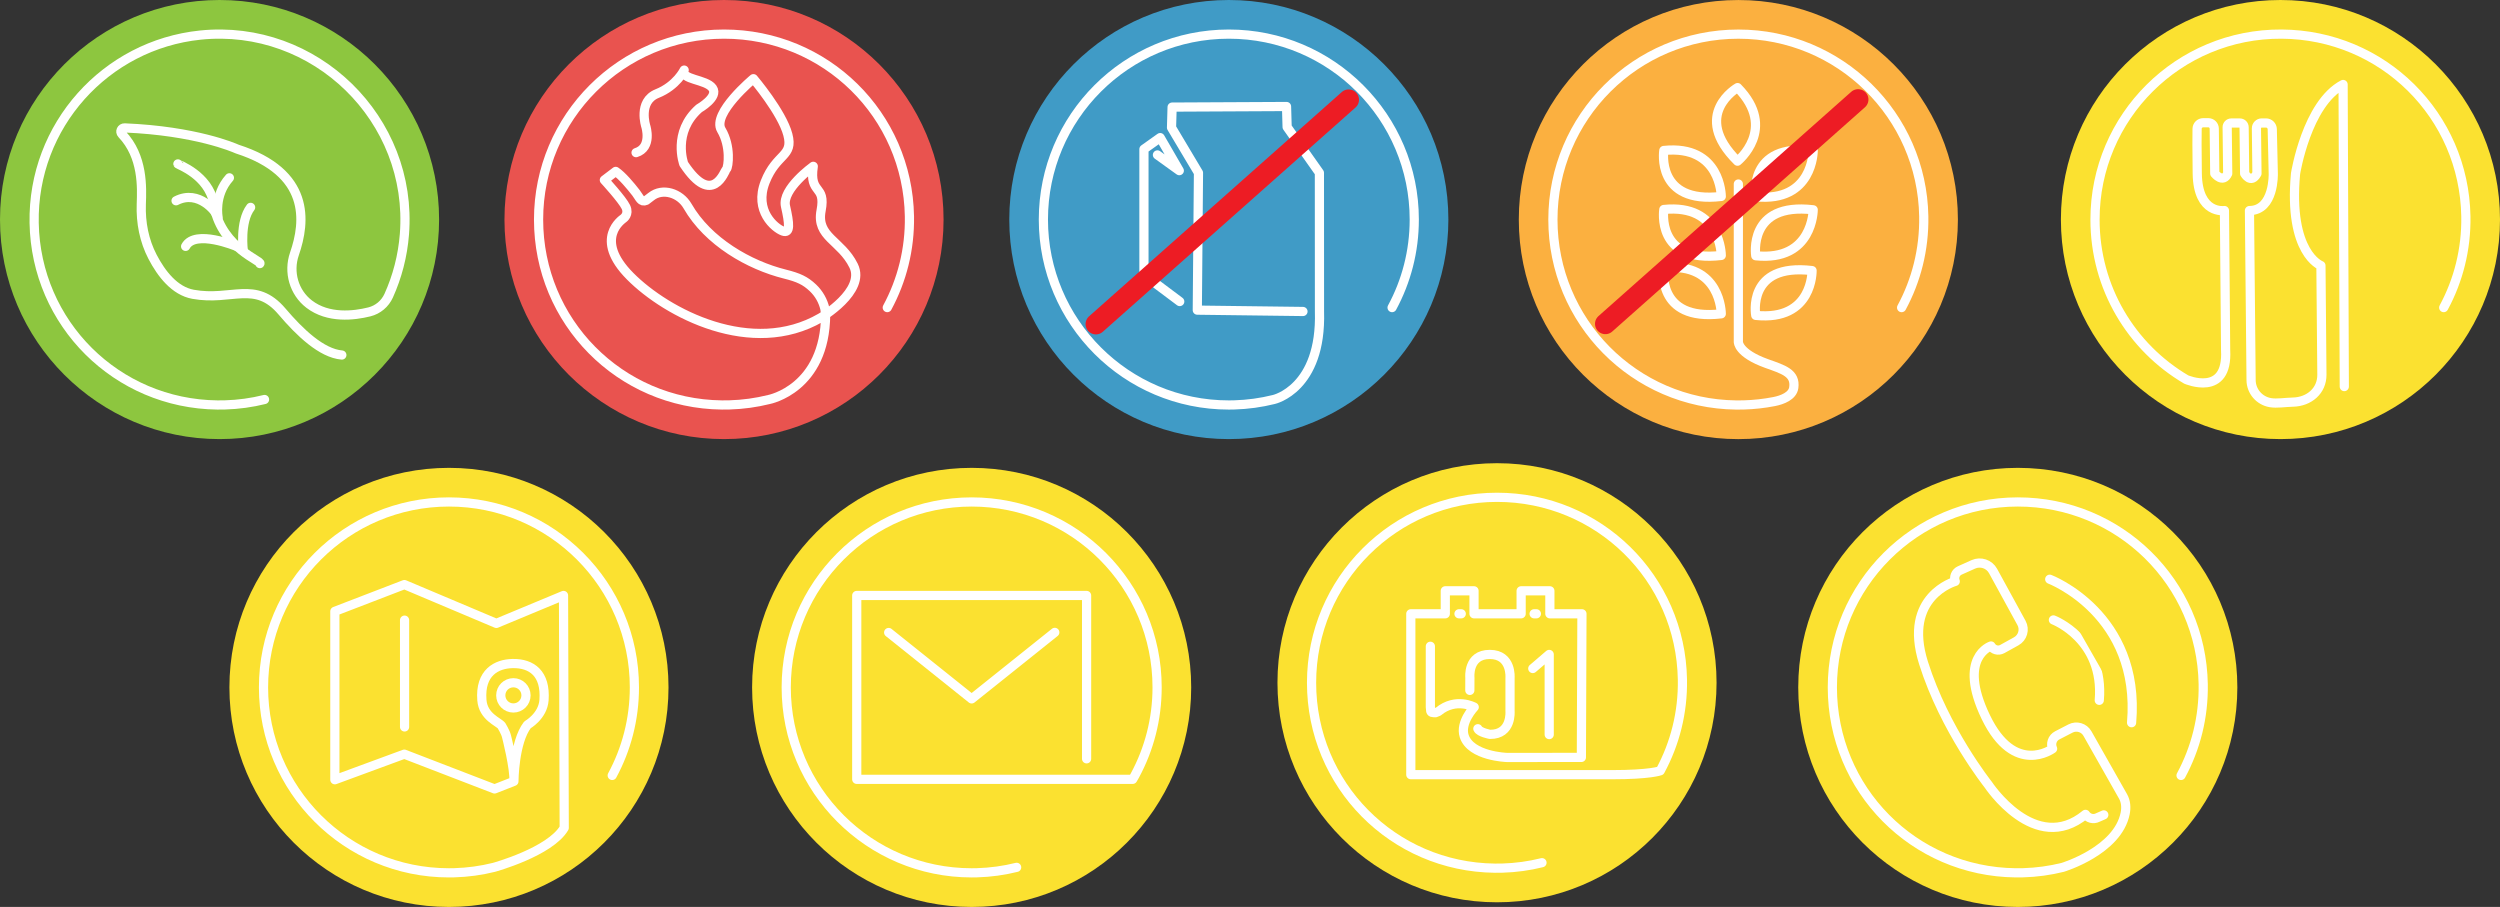 <?xml version="1.0" encoding="UTF-8"?>
<svg id="Layer_2" xmlns="http://www.w3.org/2000/svg" viewBox="0 0 2175.37 789.18">
  <rect x="0" y="0" width="2175.37" height="789.18" fill="#333333" stroke="none"/>
  <defs>
    <style>
      .cls-1 {
        fill: #409bc6;
      }

      .cls-2, .cls-3 {
        fill: #fbe130;
      }

      .cls-3, .cls-4 {
        stroke: #fff;
        stroke-width: 8px;
      }

      .cls-3, .cls-4, .cls-5 {
        stroke-linecap: round;
        stroke-linejoin: round;
      }

      .cls-4, .cls-5 {
        fill: none;
      }

      .cls-5 {
        stroke: #ed1c24;
        stroke-width: 18px;
      }

      .cls-6 {
        fill: #8dc63f;
      }

      .cls-7 {
        fill: #fbb040;
      }

      .cls-8 {
        fill: #e9534f;
      }
    </style>
  </defs>
  <g id="Reservations_x2F_Calendar">
    <g>
      <g>
        <circle class="cls-2" cx="390.66" cy="598.14" r="191.04"/>
        <path class="cls-3" d="M532.71,674.75c12.32-22.79,19.31-48.88,19.31-76.61,0-89.12-72.24-161.36-161.36-161.36s-161.36,72.24-161.36,161.36,72.24,161.36,161.36,161.36c1.54,0,3.07-.02,4.59-.06,11.88-.33,23.45-1.95,34.55-4.72,0,0,48.87-13.41,61.15-34.35l-.6-202.23-58.45,24.32-80.02-33.79-60.51,23.28v146.55l60.43-22.26,78.53,30.26,16.84-6.61s.13-34.02,11.8-49.17c0,0,13.42-7.54,14.41-21.55,1.63-23.08-10.71-32.12-27.4-31.78-13.79.28-28.52,7.71-26.68,31.78,1.12,14.69,14.66,18.95,17.14,22.35,0,0,3.46,5.67,4.27,9.14,0,0,7.34,28.52,6.44,39.23"/>
        <line class="cls-3" x1="352.04" y1="539.61" x2="352.04" y2="632.54"/>
        <circle class="cls-3" cx="446.72" cy="605.07" r="10.98"/>
      </g>
      <g>
        <circle class="cls-7" cx="1512.62" cy="191.06" r="191.04"/>
        <path class="cls-4" d="M1654.67,267.67c12.73-23.56,19.77-50.64,19.29-79.4-1.49-88.06-73.27-158.57-161.34-158.57-89.12,0-161.36,72.24-161.36,161.36,0,88.58,70.92,160.35,159.5,161.35,2.16.02,4.31,0,6.46-.05,9.04-.25,17.9-1.25,26.51-2.93,7.18-1.4,16.11-4.86,17.12-12.1,1.78-12.8-9.31-15.88-23.52-20.97-25.18-9.03-24.7-18.89-24.7-18.89v-137.36"/>
        <path class="cls-4" d="M1447.77,233.06s-7.34,46.79,50,40c0,0-.06-45.13-50-40Z"/>
        <path class="cls-4" d="M1447.77,182.28s-7.34,46.79,50,40c0,0-.06-45.13-50-40Z"/>
        <path class="cls-4" d="M1447.77,130.93s-7.34,46.79,50,40c0,0-.06-45.13-50-40Z"/>
        <path class="cls-4" d="M1511.96,76.22s-41.14,23.46-.06,64.03c0,0,35.22-28.21.06-64.03Z"/>
        <path class="cls-4" d="M1527.77,274.44s-8.34-45.79,49-39c0,0,.94,44.13-49,39Z"/>
        <path class="cls-4" d="M1527.77,222.55s-7.34-46.79,50-40c0,0-.06,45.13-50,40Z"/>
        <path class="cls-4" d="M1527.77,171.2s-7.34-46.79,50-40c0,0-.06,45.13-50,40Z"/>
        <line class="cls-5" x1="1396.89" y1="281.78" x2="1616.82" y2="86.6"/>
      </g>
      <g>
        <circle class="cls-1" cx="1069.26" cy="191.04" r="191.04"/>
        <path class="cls-4" d="M1211.31,267.65c12.32-22.79,19.31-48.88,19.31-76.61,0-89.12-72.24-161.36-161.36-161.36s-161.36,72.24-161.36,161.36,72.24,161.36,161.36,161.36c1.54,0,3.07-.02,4.59-.06,11.88-.33,23.45-1.95,34.55-4.72,0,0,41.79-9.18,39.74-76.58l-.06-120.66-28.09-39.83-.51-17.87-99.57.51-.51,17.87,23.45,39.32-1.02,119.49,91.95,1.17"/>
        <polyline class="cls-4" points="1026.55 262.38 995.4 239.03 995.4 129.79 1009.53 119.74 1026.17 148.49 1007.14 134.8"/>
        <line class="cls-5" x1="953.6" y1="281.99" x2="1173.54" y2="86.81"/>
      </g>
      <g>
        <circle class="cls-8" cx="630" cy="191.04" r="191.04"/>
        <path class="cls-4" d="M772.05,267.65c12.73-23.56,19.77-50.64,19.29-79.4-1.49-88.37-72.96-158.57-161.34-158.57-89.12,0-161.36,72.24-161.36,161.36,0,88.75,70.76,160.35,159.5,161.35,2.16.02,4.31,0,6.46-.05,11.88-.33,23.45-1.95,34.55-4.72,0,0,48.87-9.32,49.28-73.92l-.6-4.87c-1.6-6.99-5.22-13.38-10.42-18.32-6.68-6.34-12.54-9.04-24.41-12.01-31-7.75-66.89-28.09-84.77-59.23-6.43-11.2-21.62-16.17-31.66-8.17l-4.3,3.28c-4.61,2.06-5.73-2.58-8.84-6.57-4.84-6.23-12.16-14.98-17.67-18.66l-9.87,7.49s15.66,17.02,18.72,23.49c3,6.34-2.04,9.87-2.04,9.87-.57.58-26.93,17.45,5.79,50.38,32.11,32.33,105.87,70.81,165.79,36.09,0,0,39.49-23.15,28.6-45.28-10.89-22.13-32.68-24.85-28.26-48,4.43-23.15-10.55-13.28-6.81-38.47,0,0-27.57,19.74-24.17,34.72,3.4,14.98,4.43,24.13-2.38,21.6-6.81-2.53-25.19-17.51-15.32-42.7,9.87-25.19,24.85-21.79,19.74-41.19-5.11-19.4-29.96-48.68-29.96-48.68,0,0-36.43,30.3-27.91,44.6,8.51,14.3,6.13,32.34,4.43,34.04-1.7,1.7-11.91,33.7-37.11-4.43,0,0-10.21-27.57,13.28-48.34,0,0,17.32-9.87,11.72-17.7-5.6-7.83-28.06-7.15-24.66-15.66,0,0-6.47,13.62-23.49,20.43-17.02,6.81-9.87,28.6-9.87,28.6,0,0,5.79,18.38-8.51,22.81"/>
      </g>
      <g>
        <circle class="cls-6" cx="191.04" cy="191.04" r="191.04"/>
        <path class="cls-4" d="M230.19,347.62c-11.11,2.77-22.67,4.39-34.55,4.72-2.17.06-4.35.08-6.54.05-87.58-1.03-157.84-70.85-159.39-158.42-1.5-84.76,62.36-154.92,144.52-163.43,99.88-10.34,185.56,73.24,177.67,173.34-1.49,18.9-6.23,36.88-13.67,53.38-3.17,7.03-9.36,12.25-16.84,14.12-13.42,3.35-35.7,6-52.34-6.73-13.27-10.15-18.33-27.89-12.86-43.68,9.87-28.5,13.85-70.72-49.71-91.23-.11-.03-.21-.07-.31-.12-2.42-1.09-35.99-15.75-97.72-18.32-2.83-.12-4.39,3.27-2.43,5.33,18.68,19.59,17.44,46.58,16.93,61.1-.56,16.07,2.52,31.79,9.8,45.75,7.71,14.78,19.21,29.68,35.26,32.6,33.7,6.13,54-12.53,77.36,14.96,15.54,18.29,34.47,36.36,52.09,37.89"/>
        <path class="cls-4" d="M154.79,142.63c.21.67,26.51,9.57,31.21,34.24.23,1.19.21,2.42.47,3.64,7.46,35.79,41.88,46.65,39.66,48.85"/>
        <path class="cls-4" d="M211.72,218.38s-3.35-25.27,6.35-37.95"/>
        <path class="cls-4" d="M189.8,189.2s-3.91-19.1,9.81-34.48"/>
        <path class="cls-4" d="M205.79,214.38s-36.11-15.15-44.28,0"/>
        <path class="cls-4" d="M187.78,185.78c.69-.09-14.4-21.53-34.59-11.08"/>
      </g>
      <g>
        <circle class="cls-2" cx="845.48" cy="598.14" r="191.04"/>
        <path class="cls-3" d="M884.63,754.72c-11.11,2.77-22.67,4.39-34.55,4.72-1.53.04-3.06.06-4.59.06-89.12,0-161.36-72.24-161.36-161.36s72.24-161.36,161.36-161.36,161.36,72.24,161.36,161.36c0,27.73-6.99,53.82-19.31,76.61l-1.94,3.39h-240.11v-160h200v142.15"/>
        <polyline class="cls-3" points="773.27 550.37 845.48 608.14 917.83 550.26"/>
      </g>
      <g>
        <circle class="cls-2" cx="1984.33" cy="191.04" r="191.04"/>
        <path class="cls-4" d="M2126.38,267.65c12.73-23.56,19.77-50.64,19.29-79.4-1.49-87.96-72.33-158.01-160.3-158.57-89.59-.56-162.4,71.89-162.4,161.36,0,59.44,31.74,111.19,79.37,139.19,0,0,36.6,15.9,34.28-25.64l-1.02-121.38s-23.15,3.72-23.66-32.18c-.31-22.11-.24-33.05-.14-38.97.05-2.88,2.36-5.21,5.24-5.27,1.37-.03,2.94-.04,4.62,0,2.78.06,5.03,2.3,5.06,5.08l.46,39.16s7.15,8.87,11.26,0l-.47-40.37c-.02-2,1.59-3.63,3.59-3.63h7.44c2.03,0,3.68,1.63,3.7,3.66l.47,40.34s5.49,9.55,10.72,0l-.46-39.33c-.03-2.58,2.05-4.69,4.63-4.7,1.12,0,2.37,0,3.66,0,2.98,0,5.41,2.39,5.48,5.37l.88,38.67s1.04,32.02-20.72,32.18l1.42,147.57c.09,9.72,7.16,17.92,16.74,19.56,5.75.98,12.55-.28,19.67-.45,14.08-.32,25.33-9.84,25.2-23.93l-.84-94.92s-28.49-10.53-22.09-80c0,0,9.77-61.04,41.38-77.55l1.04,262.87"/>
      </g>
      <g>
        <circle class="cls-2" cx="1755.78" cy="598.14" r="191.04"/>
        <path class="cls-3" d="M1897.83,674.75c12.73-23.56,19.77-50.64,19.29-79.4-1.49-88.37-72.96-158.57-161.34-158.57-89.12,0-161.36,72.24-161.36,161.36,0,88.75,70.76,160.35,159.5,161.35,2.16.02,4.31,0,6.45-.05,11.88-.33,23.45-1.95,34.55-4.72,0,0,47.85-14.43,54.3-46.97,1-5.06.67-10.29-1.87-14.78l-30.98-54.68c-2.93-5.18-9.43-7.11-14.72-4.38l-11.59,5.99c-4.22,2.18-5.97,7.29-3.98,11.59h0s-33.17,24.47-58.19-27.62c-25.02-52.09,4.57-61.77,4.57-61.77h0c2,3.4,6.35,4.58,9.8,2.67l12.13-6.72c5.67-3.14,7.74-10.28,4.63-15.97l-24.76-45.22c-3.35-6.11-10.83-8.62-17.19-5.77l-11.82,5.31c-3.62,1.63-5.33,5.8-3.9,9.5h0s-45.98,12.77-27.6,70.98c18.38,58.21,56.17,105.7,56.17,105.7,0,0,40.85,62.3,84.77,26.04h0c2.33,3.49,6.9,4.68,10.64,2.77l5.28-2.32"/>
        <path class="cls-3" d="M1786.76,539.43s44.45,16.87,39.92,69.96"/>
        <path class="cls-3" d="M1783.56,504.02s79.32,30.11,71.24,124.85"/>
      </g>
      <g>
        <circle class="cls-2" cx="1302.62" cy="594.09" r="191.04"/>
        <path class="cls-4" d="M1341.76,750.67c-11.11,2.77-22.67,4.39-34.55,4.72-2.14.06-4.29.08-6.46.05-88.74-1-159.5-72.61-159.5-161.35,0-89.12,72.24-161.36,161.36-161.36,88.38,0,159.84,70.2,161.34,158.57.49,28.77-6.56,55.85-19.29,79.4,0,0-8.63,3.39-42.05,3.39h-175v-140h30v-20h25v20h41v-20h25v20h27.91l-.49,124.98-64.89.02s-31.36-.98-37.06-18.51c-3.92-12.04,8.71-25.29,8.71-25.29,0,0-16.03-8.75-31.18,3.84l-2.59,1.04c-2.47-.16-4.17.21-4.17-2.27,0-.02-.23-2.44-.23-2.46v-53.09"/>
        <path class="cls-4" d="M1278.97,600.75l.05-11.08s-2.13-20.21,17.28-20.21,17.64,20.43,17.64,20.43v28.89s1.81,20.43-17.47,20.22c0,0-9.16-1.71-10.53-4.9"/>
        <polyline class="cls-4" points="1333.74 581.71 1348.04 569.45 1348.04 639.2"/>
        <line class="cls-4" x1="1269.53" y1="534.09" x2="1271.51" y2="534.09"/>
        <line class="cls-4" x1="1334.91" y1="534.09" x2="1336.89" y2="534.09"/>
      </g>
    </g>
  </g>
</svg>